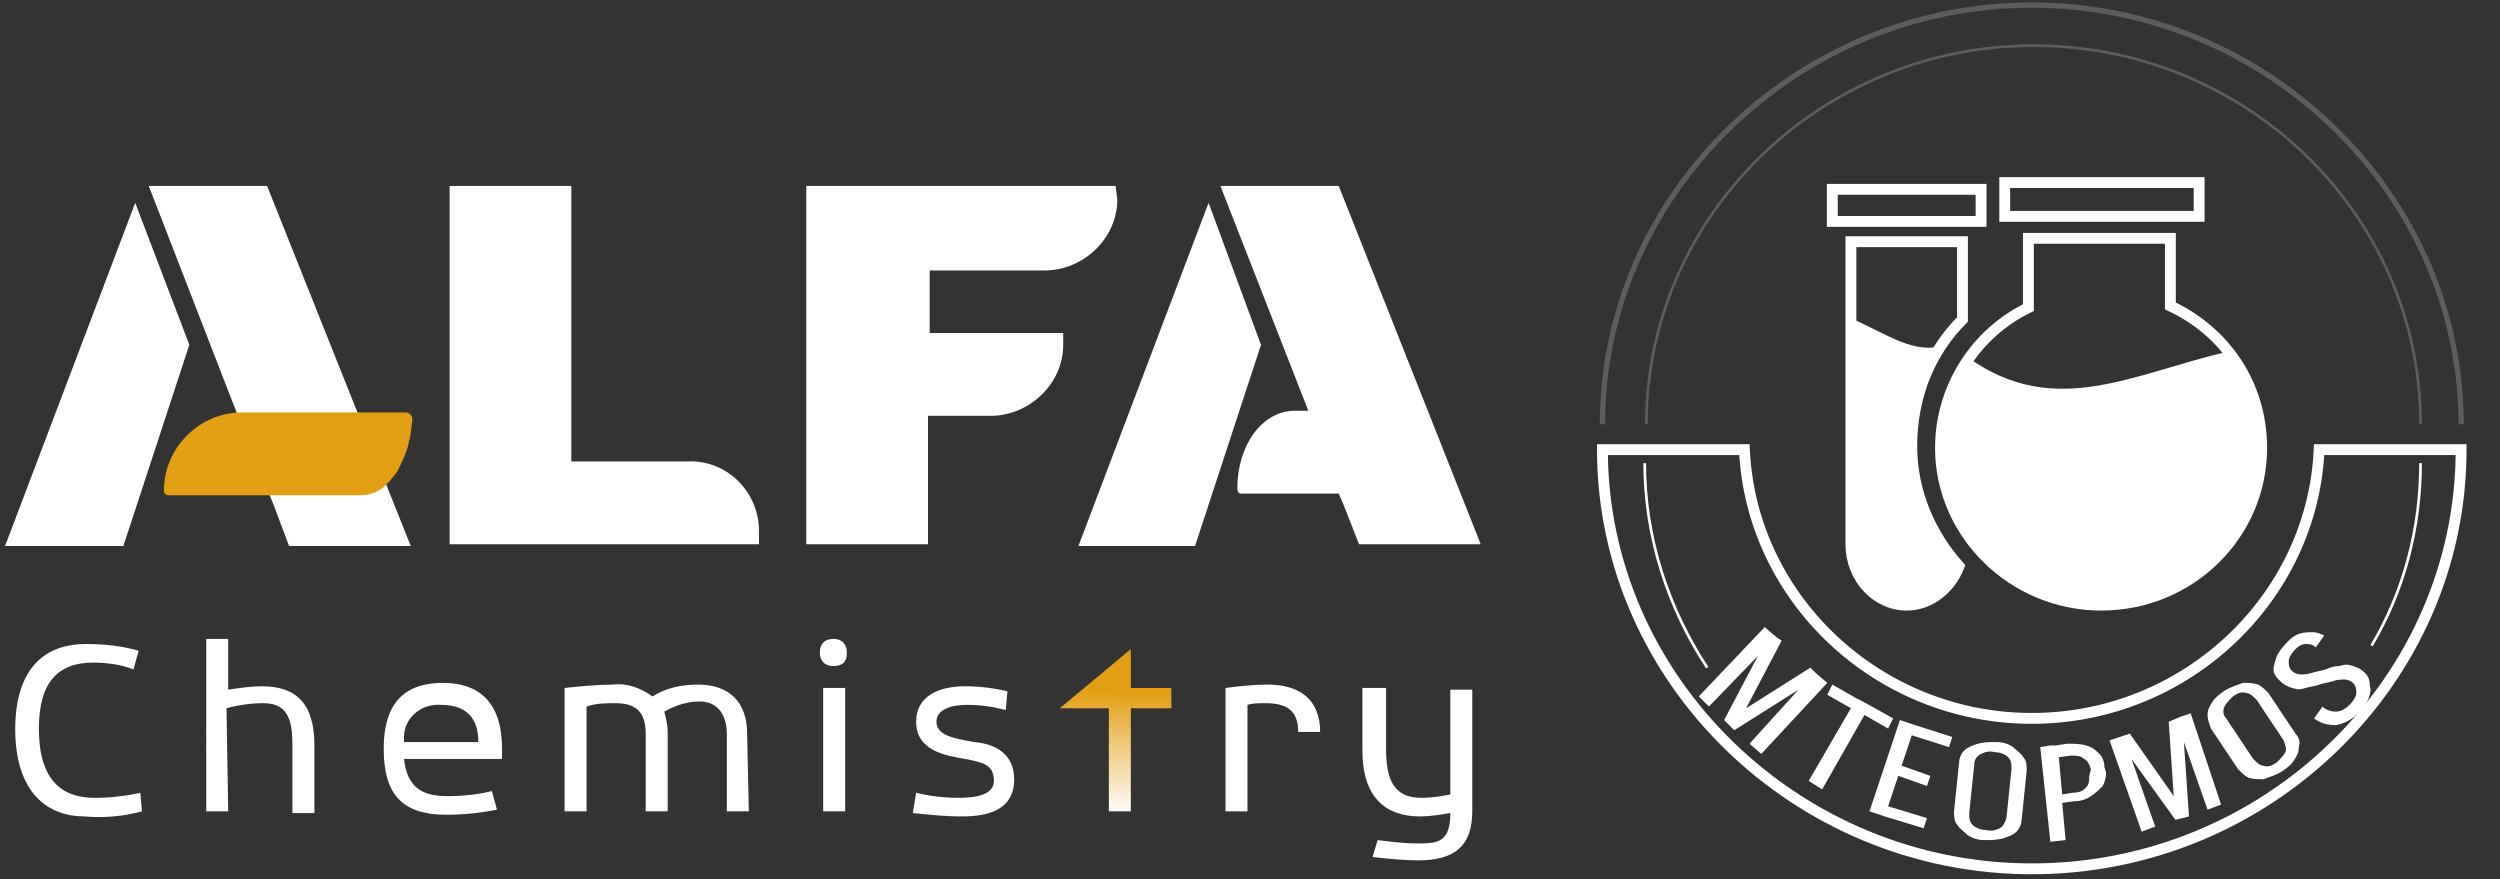 <?xml version="1.0" encoding="utf-8"?>
<!-- Generator: Adobe Illustrator 26.0.0, SVG Export Plug-In . SVG Version: 6.00 Build 0)  -->
<svg version="1.1" id="l_1" xmlns="http://www.w3.org/2000/svg" xmlns:xlink="http://www.w3.org/1999/xlink" x="0px" y="0px"
	 viewBox="0 0 147.9 52" style="enable-background:new 0 0 147.9 52;" xml:space="preserve">
<rect x="0" y="0" width="147.9" height="52" fill="#333333" stroke="none"/>
<style type="text/css">
	.st0{fill:#FFFFFF;}
	.st1{fill:url(#SVGID_1_);}
	.st2{fill:url(#SVGID_00000047754977559426754410000014901978748212955267_);}
	.st3{fill:url(#SVGID_00000082343634613557592580000018009310824193806993_);}
	.st4{fill:#E39F13;}
	
		.st5{fill:none;stroke:url(#SVGID_00000086672741245191143180000008277877420881509531_);stroke-width:0.642;stroke-miterlimit:10;}
	
		.st6{fill:none;stroke:url(#SVGID_00000018924927174405442000000006856826559575200393_);stroke-width:0.642;stroke-miterlimit:10;}
	.st7{fill:url(#SVGID_00000074412588051076133590000006487422967845422263_);}
	.st8{fill:none;}
	
		.st9{opacity:0.2;fill:none;stroke:url(#SVGID_00000003101395920732707180000014856626650502994086_);stroke-width:0.317;stroke-miterlimit:10;enable-background:new    ;}
	
		.st10{fill:none;stroke:url(#SVGID_00000165208780672520459400000011865593484103577230_);stroke-width:0.642;stroke-miterlimit:10;}
	
		.st11{opacity:0.2;fill:none;stroke:url(#SVGID_00000153701036520196361310000010922302529129831312_);stroke-width:0.161;stroke-miterlimit:10;enable-background:new    ;}
	
		.st12{fill:none;stroke:url(#SVGID_00000052789840253742156020000015858181564821522060_);stroke-width:0.161;stroke-miterlimit:10;}
	
		.st13{fill:none;stroke:url(#SVGID_00000143580508081277822870000006529067052047987361_);stroke-width:0.161;stroke-miterlimit:10;}
	
		.st14{fill:none;stroke:url(#SVGID_00000070812240840213380490000005148727105779511968_);stroke-width:0.642;stroke-miterlimit:10;}
	
		.st15{fill:none;stroke:url(#SVGID_00000160879786175981883570000007789203458606334132_);stroke-width:0.642;stroke-miterlimit:10;}
	.st16{fill:url(#SVGID_00000159432025319289826730000013742648661068413602_);}
</style>
<g>
	<g id="layer_2_00000068659519971675137230000016179733317171258519_">
		<g id="layer_1-2_00000149374398781773179510000018030393771832054716_">
			<path class="st0" d="M2.3,43.1c0,2.5,0.9,4.1,3.3,4.1c0.9,0,1.8-0.1,2.7-0.3L8.4,48c-1.1,0.3-2.3,0.4-3.4,0.3
				c-2.1,0-4.1-1.3-4.1-5.2c0-2,0.6-5,4.2-5c1,0,2.1,0.1,3.1,0.4l-0.3,1.1c-0.8-0.3-1.6-0.4-2.4-0.4C3.4,39.2,2.3,40.4,2.3,43.1z"/>
			<path class="st0" d="M13.5,48h-1.3V37.8h1.3v3c0.7-0.1,1.3-0.2,2-0.2c2.1,0,3.1,1.1,3.1,3.5v4h-1.3v-3.9c0-1.3-0.1-2.6-1.7-2.6
				c-0.7,0-1.5,0.1-2.2,0.3L13.5,48z"/>
			<path class="st0" d="M23.9,44.9c0.2,1.8,1.2,2.2,2.6,2.2c0.9,0,1.8-0.1,2.6-0.3l0.3,1.1c-1,0.2-2,0.3-3,0.3
				c-2.6,0-3.7-1.2-3.7-3.9c0-2.2,0.8-3.9,3.5-3.9c2.1,0,3.5,1.1,3.5,3.9c0,0.1,0,0.3,0,0.6L23.9,44.9z M28.3,43.9
				c0-1.6-0.9-2.2-2.2-2.2c-1.2-0.1-2.2,0.8-2.2,1.9c0,0.1,0,0.2,0,0.3H28.3z"/>
			<path class="st0" d="M44.3,48H43v-4.6c0-0.9-0.4-1.9-1.6-1.9c-0.7,0-1.4,0.2-2.1,0.6c0.1,0.4,0.2,0.8,0.2,1.2V48h-1.3v-4.6
				c0-1.3-0.6-1.8-1.8-1.8c-0.6,0-1.1,0-1.7,0.2V48h-1.3v-7.3c1-0.1,1.9-0.2,2.9-0.2c0.8-0.1,1.6,0.2,2.3,0.7
				c0.8-0.5,1.7-0.7,2.7-0.7c1.8,0,2.9,1,2.9,2.9L44.3,48L44.3,48z"/>
			<path class="st0" d="M49.3,39.4c-0.6,0-0.8-0.4-0.8-0.8s0.2-0.8,0.8-0.8s0.8,0.4,0.8,0.8S50,39.4,49.3,39.4z M50,40.7V48h-1.3
				v-7.3H50z"/>
			<path class="st0" d="M54.2,46.9c0.8,0.2,1.7,0.3,2.5,0.3c1.1,0,2.1-0.2,2.1-1c0-1-0.7-1.1-1.7-1.3c-1.2-0.2-2.9-0.5-2.9-2.2
				c0-1.5,1.3-2.1,2.9-2.1c0.8,0,1.7,0.1,2.5,0.3L59.5,42c-0.8-0.2-1.5-0.3-2.3-0.3c-1,0-1.8,0.3-1.8,1c0,0.9,1.3,1,2.2,1.2
				C59,44,60,44.7,60,46.1c0,1.9-1.7,2.2-3.1,2.2c-1,0-1.9-0.1-2.9-0.2L54.2,46.9z"/>
			<path class="st0" d="M73.8,41.7V48h-1.3v-7.3c0.8-0.1,1.6-0.2,2.5-0.2c1.9,0,3.1,0.9,3.1,2.8h-1.3c0-1-0.4-1.7-1.9-1.7
				C74.5,41.6,74.1,41.6,73.8,41.7z"/>
			<path class="st0" d="M81.5,49.7c0.8,0.1,1.6,0.2,2.4,0.2c1.2,0,1.9-0.1,1.9-1.8c-0.6,0.1-1.2,0.2-1.8,0.2c-2,0-3.4-1.1-3.4-3.9
				v-3.7H82v3.6c0,1.9,0.5,2.9,2.1,2.9c0.6,0,1.2-0.1,1.7-0.2v-6.2h1.3V48c0,2-1,2.9-3.2,2.9c-0.9,0-1.8-0.1-2.7-0.2L81.5,49.7z"/>
			
				<linearGradient id="SVGID_1_" gradientUnits="userSpaceOnUse" x1="65.922" y1="12.173" x2="66.012" y2="4.916" gradientTransform="matrix(1 0 0 1 0 36)">
				<stop  offset="0" style="stop-color:#FFFFFF"/>
				<stop  offset="1" style="stop-color:#E39F13"/>
			</linearGradient>
			<path class="st1" d="M65.6,41.9h-2.9l4.2-3.5v2.3h2.4v1.2h-2.4V48h-1.3C65.6,48,65.6,41.9,65.6,41.9z"/>
			
				<linearGradient id="SVGID_00000016756948149257948720000007897912483843390637_" gradientUnits="userSpaceOnUse" x1="15.896" y1="-6.997" x2="6.016" y2="-12.761" gradientTransform="matrix(1 0 0 1 0 36)">
				<stop  offset="0" style="stop-color:#FFFFFF"/>
				<stop  offset="1" style="stop-color:#FFFFFF"/>
			</linearGradient>
			<polygon style="fill:url(#SVGID_00000016756948149257948720000007897912483843390637_);" points="0.3,32.3 7.3,32.3 11.2,20.4 
				8,12 			"/>
			
				<linearGradient id="SVGID_00000079463649056933116130000012857431932264318893_" gradientUnits="userSpaceOnUse" x1="19.344" y1="-12.663" x2="9.385" y2="-18.467" gradientTransform="matrix(1 0 0 1 0 36)">
				<stop  offset="0" style="stop-color:#FFFFFF"/>
				<stop  offset="0.95" style="stop-color:#FFFFFF"/>
			</linearGradient>
			<polygon style="fill:url(#SVGID_00000079463649056933116130000012857431932264318893_);" points="15.8,11 8.8,11 14.5,25.7 
				16.2,29.9 17.1,32.3 24.3,32.3 			"/>
			<path class="st0" d="M40.7,27.3h-6.9V11h-7.2v21.2h18.3l0,0v-0.8C44.9,29.1,43,27.2,40.7,27.3L40.7,27.3z"/>
			<path class="st0" d="M66,11H47.7v21.2h7.2v-7.6h3.7c2.3,0,4.3-1.9,4.3-4.2l0,0v-0.7l0,0H55V16h6.8c2.3,0,4.3-1.9,4.3-4.2l0,0
				L66,11C66,11.1,66,11,66,11L66,11z"/>
			<path class="st4" d="M21.3,29.3H10c-0.2,0-0.3-0.1-0.3-0.3l0,0l0,0c0-2.5,2.1-4.6,4.6-4.6l0,0H24c0.2,0,0.4,0.2,0.4,0.4
				c0,0-0.1,1-0.2,1.3c-0.1,0.6-0.4,1.2-0.7,1.8C22.9,28.7,22.4,29.3,21.3,29.3z"/>
			<polygon class="st0" points="71.5,12 63.8,32.3 70.7,32.3 74.6,20.4 			"/>
			<path class="st0" d="M79.2,11h-7l5.2,13.3h-0.8c-1.9,0-3.4,2-3.4,4.6c0,0.2,0.1,0.3,0.2,0.3h5.8l0.3,0.7l0.9,2.3h7.2L79.2,11z"/>
		</g>
	</g>
	<g>
		<g>
			
				<linearGradient id="SVGID_00000080191265800983291250000015578113735881683631_" gradientUnits="userSpaceOnUse" x1="118.249" y1="40.2" x2="130.392" y2="40.2" gradientTransform="matrix(1 0 0 -1 0 52)">
				<stop  offset="0" style="stop-color:#FFFFFF"/>
				<stop  offset="1" style="stop-color:#FFFFFF"/>
			</linearGradient>
			
				<rect x="118.6" y="10.8" style="fill:none;stroke:url(#SVGID_00000080191265800983291250000015578113735881683631_);stroke-width:0.642;stroke-miterlimit:10;" width="11.5" height="2"/>
			
				<linearGradient id="SVGID_00000098193369657313307060000013273340290172817305_" gradientUnits="userSpaceOnUse" x1="114.479" y1="27.05" x2="134.154" y2="27.05" gradientTransform="matrix(1 0 0 -1 0 52)">
				<stop  offset="0" style="stop-color:#FFFFFF"/>
				<stop  offset="1" style="stop-color:#FFFFFF"/>
			</linearGradient>
			
				<path style="fill:none;stroke:url(#SVGID_00000098193369657313307060000013273340290172817305_);stroke-width:0.642;stroke-miterlimit:10;" d="
				M128.4,18.1v-4H120v4.1c-3.1,1.5-5.2,4.7-5.2,8.3c0,5.1,4.3,9.3,9.5,9.3c5.3,0,9.5-4.2,9.5-9.3C133.8,22.7,131.6,19.6,128.4,18.1
				z"/>
			
				<linearGradient id="SVGID_00000003793966238666093010000015796726736584369292_" gradientUnits="userSpaceOnUse" x1="114.8" y1="23.7" x2="133.832" y2="23.7" gradientTransform="matrix(1 0 0 -1 0 52)">
				<stop  offset="0" style="stop-color:#FFFFFF"/>
				<stop  offset="1" style="stop-color:#FFFFFF"/>
			</linearGradient>
			<path style="fill:url(#SVGID_00000003793966238666093010000015796726736584369292_);" d="M116.5,21.2c-1.1,1.5-1.7,3.3-1.7,5.3
				c0,5.1,4.3,9.3,9.5,9.3c5.3,0,9.5-4.2,9.5-9.3c0-2.2-0.8-4.1-2-5.7C126.2,22.1,121.6,24.8,116.5,21.2z"/>
		</g>
		<g>
			<path class="st8" d="M119,45.5L119,45.5c0-0.3,0-0.5-0.2-0.7s-0.4-0.3-0.8-0.3c-0.3,0-0.6,0-0.8,0.1c-0.2,0.1-0.3,0.3-0.4,0.6
				l-0.3,2.9l0,0c0,0.3,0,0.5,0.2,0.7s0.4,0.3,0.8,0.3c0.3,0,0.6,0,0.8-0.1c0.2-0.1,0.3-0.3,0.4-0.6L119,45.5z"/>
			<path class="st8" d="M135.1,43.8l-1.6-2.4c-0.2-0.2-0.4-0.4-0.6-0.4c-0.2,0-0.5,0-0.8,0.2s-0.5,0.4-0.5,0.6
				c-0.1,0.2,0,0.5,0.1,0.7l1.6,2.4c0.2,0.2,0.4,0.4,0.6,0.4c0.2,0,0.5-0.1,0.8-0.2c0.3-0.2,0.5-0.4,0.5-0.6
				C135.3,44.3,135.2,44.1,135.1,43.8L135.1,43.8z"/>
			<path class="st8" d="M123.3,44.8c-0.2-0.1-0.5-0.2-0.8-0.2l-0.7,0.1L122,47l0.7-0.1l0,0c0.3,0,0.6-0.1,0.8-0.3
				c0.2-0.2,0.3-0.4,0.2-0.7l0,0v-0.5l0,0C123.6,45.2,123.5,45,123.3,44.8z"/>
			<polygon class="st0" points="107.4,39.8 107.4,39.8 107.1,39.5 103.3,41.9 105.4,37.9 105.1,37.7 105.1,37.7 104.4,37.1 
				100.5,41.2 101.1,41.8 104,38.8 102,42.6 102,42.6 102,42.6 102.3,42.9 102.6,43.2 102.6,43.2 102.6,43.2 106.4,40.8 103.5,44 
				104.2,44.6 108.1,40.4 			"/>
			<polygon class="st0" points="112,42.5 110.2,41.5 109.8,41.3 109.8,41.3 108.4,40.5 108.1,41.1 109.5,41.9 107,46.2 107.8,46.7 
				110.3,42.3 111.7,43.1 			"/>
			<polygon class="st0" points="115.3,44.2 115.5,43.6 113.3,42.9 113.3,42.9 112.4,42.6 110.6,48 111.5,48.3 111.5,48.3 113.8,49 
				114,48.4 111.7,47.7 112.3,45.9 114,46.5 114.2,45.9 112.5,45.3 113.1,43.5 			"/>
			<path class="st0" d="M119.7,44.8c-0.1-0.2-0.4-0.4-0.6-0.6c-0.3-0.2-0.6-0.3-1-0.3l0,0l0,0l0,0l0,0c-0.4,0-0.7,0-1.1,0.1
				c-0.3,0.1-0.6,0.2-0.8,0.4c-0.2,0.2-0.3,0.5-0.3,0.7l0,0l0,0l0,0l0,0l-0.3,2.9l0,0c0,0.3,0,0.6,0.2,0.8c0.1,0.2,0.4,0.4,0.6,0.6
				c0.3,0.2,0.6,0.3,1,0.3l0,0l0,0l0,0l0,0c0.4,0,0.7,0,1.1-0.1c0.3-0.1,0.6-0.2,0.8-0.4c0.2-0.2,0.3-0.5,0.3-0.7l0,0l0.3-2.9l0,0
				C119.9,45.3,119.9,45,119.7,44.8z M118.3,49c-0.2,0.1-0.5,0.2-0.8,0.1c-0.3,0-0.6-0.1-0.8-0.3c-0.2-0.2-0.2-0.4-0.2-0.7l0,0
				l0.3-2.9c0-0.3,0.2-0.5,0.4-0.6c0.2-0.1,0.5-0.2,0.8-0.1c0.3,0,0.6,0.1,0.8,0.3c0.2,0.2,0.2,0.4,0.2,0.7l0,0l-0.3,2.9
				C118.6,48.7,118.5,48.9,118.3,49z"/>
			<path class="st0" d="M124.5,45.4L124.5,45.4L124.5,45.4L124.5,45.4c0-0.3-0.1-0.6-0.3-0.8c-0.2-0.2-0.4-0.4-0.8-0.5
				c-0.3-0.1-0.7-0.1-1.1-0.1l0,0l0,0l0,0l0,0l-0.7,0.1l0,0h-0.2h-0.1l0,0l-0.6,0.1l0.6,5.6l0.9-0.1l-0.2-2.2l0.7-0.1l0,0
				c0.4,0,0.7-0.1,1-0.3s0.5-0.4,0.7-0.6c0.1-0.2,0.2-0.5,0.2-0.8l0,0L124.5,45.4L124.5,45.4z M123.6,45.9L123.6,45.9
				c0,0.3,0,0.5-0.2,0.7s-0.4,0.3-0.8,0.3l0,0L122,47l-0.2-2.2l0.7-0.1c0.3,0,0.6,0,0.8,0.2c0.2,0.1,0.3,0.3,0.4,0.6l0,0L123.6,45.9
				z"/>
			<polygon class="st0" points="129,42.4 128.3,42.7 128.6,47.1 126,43.4 125.7,43.5 125.7,43.5 124.8,43.8 126.7,49.2 127.5,48.9 
				126.1,44.9 128.7,48.5 129.1,48.4 129.5,48.3 129.2,43.9 130.6,47.9 131.4,47.6 129.6,42.2 			"/>
			<path class="st0" d="M135.8,43.4L135.8,43.4L135.8,43.4L135.8,43.4l-1.6-2.4l0,0c-0.2-0.2-0.4-0.4-0.6-0.5
				c-0.3-0.1-0.6-0.1-0.9-0.1c-0.3,0.1-0.6,0.2-1,0.4l0,0l0,0l0,0l0,0c-0.3,0.2-0.6,0.4-0.8,0.7s-0.3,0.5-0.3,0.8s0.1,0.5,0.2,0.8
				l0,0l1.6,2.4l0,0l0,0l0,0l0,0c0.2,0.2,0.4,0.4,0.6,0.5c0.3,0.1,0.6,0.1,0.9,0.1c0.3-0.1,0.6-0.2,1-0.4l0,0l0,0l0,0l0,0
				c0.3-0.2,0.6-0.4,0.8-0.7s0.3-0.5,0.3-0.8C136.1,43.9,136,43.6,135.8,43.4L135.8,43.4z M135.2,44.5c-0.1,0.2-0.3,0.4-0.5,0.6
				c-0.3,0.2-0.5,0.3-0.8,0.2c-0.2,0-0.4-0.2-0.6-0.4l-1.6-2.4c-0.2-0.2-0.2-0.5-0.1-0.7c0.1-0.2,0.3-0.4,0.5-0.6
				c0.3-0.2,0.5-0.3,0.8-0.2c0.2,0,0.4,0.2,0.6,0.4l1.6,2.4l0,0C135.2,44.1,135.3,44.3,135.2,44.5z"/>
			<path class="st0" d="M139.9,39.8L139.9,39.8L139.9,39.8L139.9,39.8L139.9,39.8c-0.2-0.2-0.4-0.3-0.7-0.4c-0.3-0.1-0.5-0.1-0.8,0
				c-0.3,0-0.6,0.1-0.8,0.2c-0.3,0.1-0.5,0.1-0.8,0.2c-0.3,0.1-0.5,0.1-0.7,0.1s-0.4-0.1-0.5-0.2c-0.2-0.2-0.2-0.4-0.2-0.6
				c0-0.2,0.2-0.5,0.4-0.7s0.4-0.3,0.6-0.3c0.2,0,0.4,0,0.6,0.2l0.5-0.7c-0.2-0.1-0.4-0.2-0.7-0.2c-0.2,0-0.5,0-0.8,0.1
				s-0.5,0.3-0.7,0.5c-0.3,0.3-0.5,0.6-0.6,0.8c-0.1,0.3-0.2,0.6-0.2,0.8c0,0.3,0.2,0.5,0.4,0.7l0,0l0,0l0,0l0,0
				c0.2,0.2,0.4,0.3,0.7,0.4c0.3,0.1,0.5,0.1,0.8,0s0.6-0.1,0.8-0.2c0.3-0.1,0.5-0.1,0.8-0.2c0.3-0.1,0.5-0.1,0.7-0.1
				s0.4,0.1,0.5,0.2c0.2,0.2,0.2,0.4,0.2,0.6c0,0.2-0.2,0.5-0.4,0.7s-0.5,0.4-0.8,0.4s-0.6-0.1-0.8-0.3l-0.5,0.7
				c0.4,0.3,0.8,0.4,1.3,0.4c0.5-0.1,0.9-0.3,1.3-0.7c0.3-0.3,0.5-0.6,0.6-0.8c0.1-0.3,0.2-0.6,0.1-0.8
				C140.2,40.2,140.1,40,139.9,39.8z"/>
		</g>
		
			<linearGradient id="SVGID_00000164514324759437479360000003046626508898986382_" gradientUnits="userSpaceOnUse" x1="92.589" y1="166.099" x2="143.784" y2="166.099" gradientTransform="matrix(-1 0 0 1 238.348 -153.478)">
			<stop  offset="0" style="stop-color:#FFFFFF"/>
			<stop  offset="1" style="stop-color:#FFFFFF"/>
		</linearGradient>
		
			<path style="opacity:0.2;fill:none;stroke:url(#SVGID_00000164514324759437479360000003046626508898986382_);stroke-width:0.317;stroke-miterlimit:10;enable-background:new    ;" d="
			M94.8,25.1c0-13.6,11.5-24.8,25.4-24.8s25.4,11.2,25.4,24.8"/>
		
			<linearGradient id="SVGID_00000057143533635759186420000004057322556449249423_" gradientUnits="userSpaceOnUse" x1="94.479" y1="13" x2="145.999" y2="13" gradientTransform="matrix(1 0 0 -1 0 52)">
			<stop  offset="0" style="stop-color:#FFFFFF"/>
			<stop  offset="1" style="stop-color:#FFFFFF"/>
		</linearGradient>
		
			<path style="fill:none;stroke:url(#SVGID_00000057143533635759186420000004057322556449249423_);stroke-width:0.642;stroke-miterlimit:10;" d="
			M137.2,26.6c-0.4,8.8-7.9,15.9-17,15.9s-16.6-7.1-17-15.9h-8.4c0,13.6,11.5,24.8,25.4,24.8c14,0,25.4-11.2,25.4-24.8
			C145.6,26.6,137.2,26.6,137.2,26.6z"/>
		
			<linearGradient id="SVGID_00000067222409173189541400000004133438717715493504_" gradientUnits="userSpaceOnUse" x1="97.32" y1="38.14" x2="143.28" y2="38.14" gradientTransform="matrix(1 0 0 -1 0 52)">
			<stop  offset="0" style="stop-color:#FFFFFF"/>
			<stop  offset="1" style="stop-color:#FFFFFF"/>
		</linearGradient>
		
			<path style="opacity:0.2;fill:none;stroke:url(#SVGID_00000067222409173189541400000004133438717715493504_);stroke-width:0.161;stroke-miterlimit:10;enable-background:new    ;" d="
			M97.4,25.1c0-12.3,10.3-22.4,22.9-22.4s22.9,10,22.9,22.4"/>
		
			<linearGradient id="SVGID_00000141437729775712102720000003172273315379803287_" gradientUnits="userSpaceOnUse" x1="137.443" y1="146.38" x2="141.245" y2="146.38" gradientTransform="matrix(-1 0 0 1 238.543 -112.908)">
			<stop  offset="0" style="stop-color:#FFFFFF"/>
			<stop  offset="1" style="stop-color:#FFFFFF"/>
		</linearGradient>
		
			<path style="fill:none;stroke:url(#SVGID_00000141437729775712102720000003172273315379803287_);stroke-width:0.161;stroke-miterlimit:10;" d="
			M101,39.5c-2.3-3.5-3.7-7.7-3.7-12.1"/>
		
			<linearGradient id="SVGID_00000063614454387801227710000008391994342359923371_" gradientUnits="userSpaceOnUse" x1="95.294" y1="145.728" x2="98.313" y2="145.728" gradientTransform="matrix(-1 0 0 1 238.543 -112.908)">
			<stop  offset="0" style="stop-color:#FFFFFF"/>
			<stop  offset="1" style="stop-color:#FFFFFF"/>
		</linearGradient>
		
			<path style="fill:none;stroke:url(#SVGID_00000063614454387801227710000008391994342359923371_);stroke-width:0.161;stroke-miterlimit:10;" d="
			M143.2,27.4c0,3.9-1,7.6-2.9,10.8"/>
		<g>
			
				<linearGradient id="SVGID_00000170997425135053595380000003264466219848959120_" gradientUnits="userSpaceOnUse" x1="109.117" y1="26.95" x2="116.409" y2="26.95" gradientTransform="matrix(1 0 0 -1 0 52)">
				<stop  offset="0" style="stop-color:#FFFFFF"/>
				<stop  offset="1" style="stop-color:#FFFFFF"/>
			</linearGradient>
			
				<path style="fill:none;stroke:url(#SVGID_00000170997425135053595380000003264466219848959120_);stroke-width:0.642;stroke-miterlimit:10;" d="
				M116.1,18.9v-4.6h-6.6v17.9c0,2,1.5,3.6,3.3,3.6l0,0c1.4,0,2.6-1,3.1-2.3c-1.7-1.9-2.8-4.4-2.8-7.1
				C113.1,23.4,114.2,20.8,116.1,18.9z"/>
			
				<linearGradient id="SVGID_00000059277257734606839690000015951982544532228996_" gradientUnits="userSpaceOnUse" x1="108.041" y1="39.85" x2="117.533" y2="39.85" gradientTransform="matrix(1 0 0 -1 0 52)">
				<stop  offset="0" style="stop-color:#FFFFFF"/>
				<stop  offset="1" style="stop-color:#FFFFFF"/>
			</linearGradient>
			
				<rect x="108.4" y="11.2" style="fill:none;stroke:url(#SVGID_00000059277257734606839690000015951982544532228996_);stroke-width:0.642;stroke-miterlimit:10;" width="8.8" height="1.9"/>
		</g>
		
			<linearGradient id="SVGID_00000145046668122908396240000006670236327848251824_" gradientUnits="userSpaceOnUse" x1="109.4" y1="24.8" x2="115.826" y2="24.8" gradientTransform="matrix(1 0 0 -1 0 52)">
			<stop  offset="0" style="stop-color:#FFFFFF"/>
			<stop  offset="1" style="stop-color:#FFFFFF"/>
		</linearGradient>
		<path style="fill:url(#SVGID_00000145046668122908396240000006670236327848251824_);" d="M109.4,18.8V32c0,2,1.5,3.6,3.3,3.6l0,0
			c1.4,0,2.6-1,3.1-2.3c-1.7-1.9-2.8-4.4-2.8-7.1c0-2.1,0.6-4.1,1.7-5.7C113,20.9,111.2,19.5,109.4,18.8z"/>
		<ellipse class="st0" cx="126.5" cy="28.7" rx="1.2" ry="1.1"/>
		<ellipse class="st0" cx="128.6" cy="26.3" rx="1" ry="1"/>
		<ellipse class="st0" cx="126.9" cy="23.8" rx="0.8" ry="0.8"/>
		<ellipse class="st0" cx="112.6" cy="32.1" rx="1" ry="1"/>
		<ellipse class="st0" cx="111.5" cy="29.7" rx="0.8" ry="0.7"/>
		<ellipse class="st0" cx="112.5" cy="28" rx="0.6" ry="0.6"/>
		<ellipse class="st0" cx="111.2" cy="26.5" rx="0.6" ry="0.6"/>
		<ellipse class="st0" cx="129.7" cy="30.9" rx="1.5" ry="1.5"/>
	</g>
</g>
</svg>
